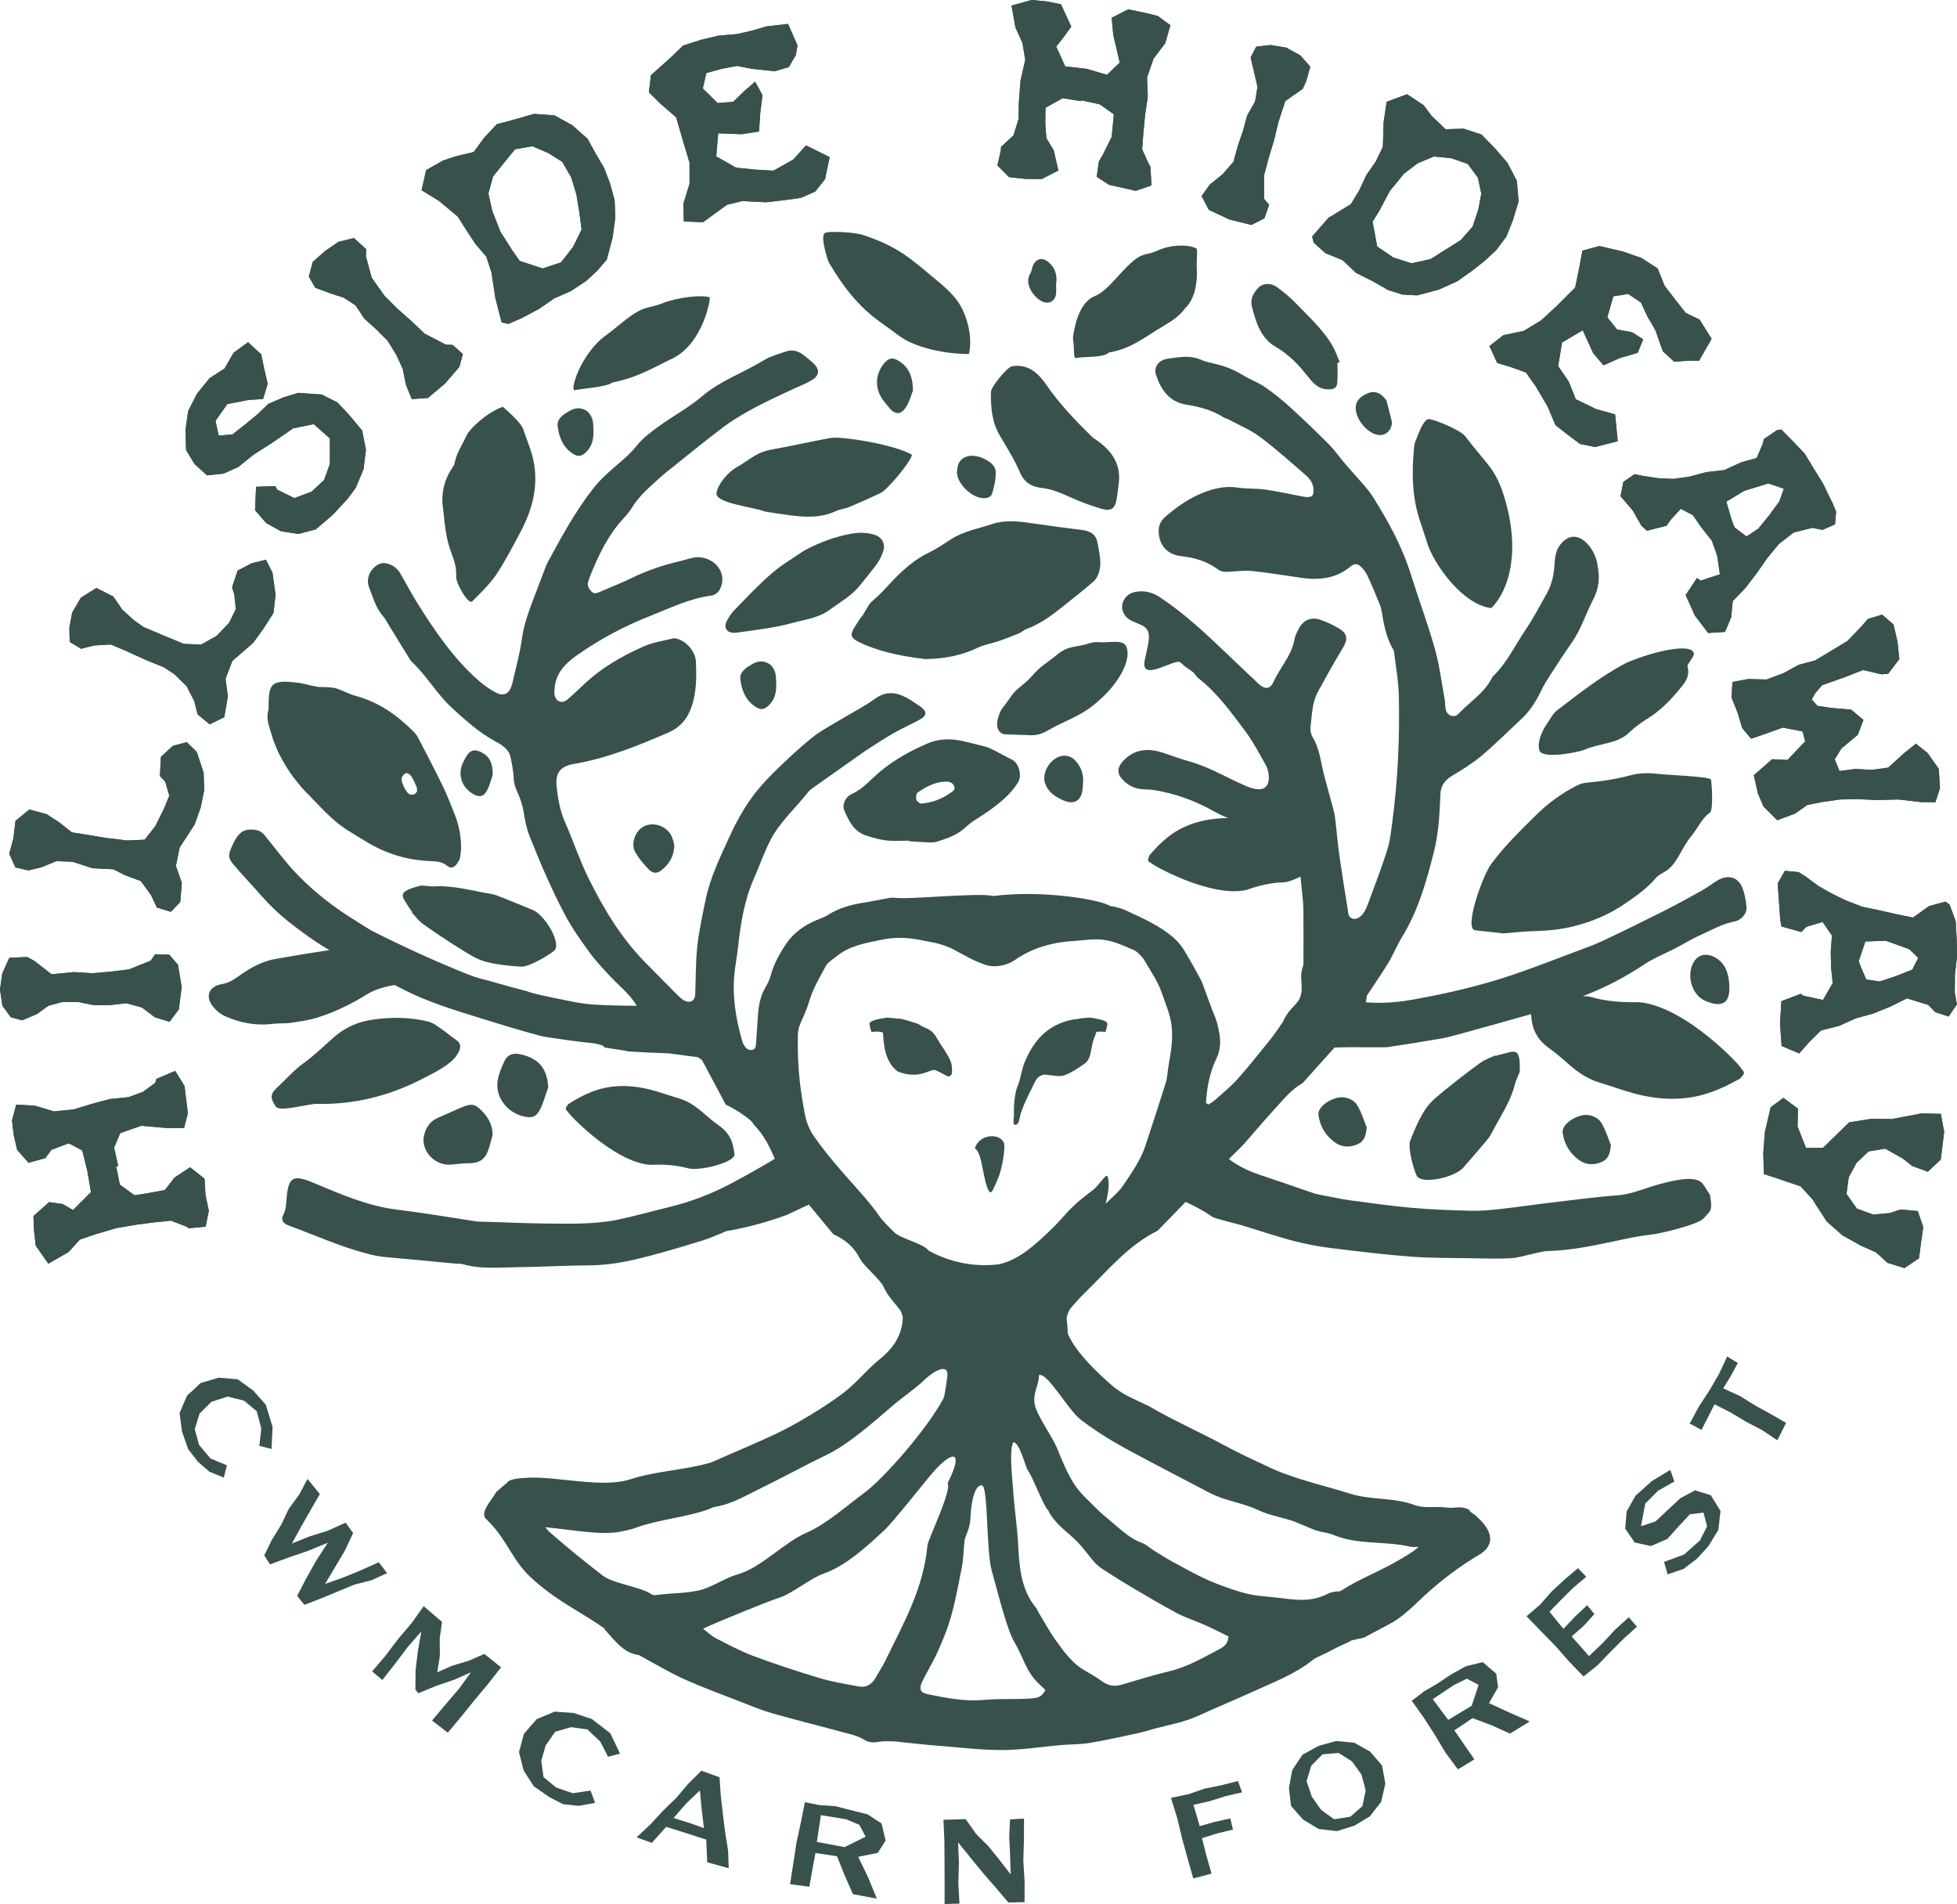 <?xml version="1.0" encoding="UTF-8"?><svg id="Layer_1" xmlns="http://www.w3.org/2000/svg" viewBox="0 0 432 420.26"><path d="M199.99,89.87c.83-1.29,1.21-2.85,1.54-3.67-.03-3.22-.99-5.26-3.23-6.6-1.3-.78-2.19-.55-3.14,.6-2.05,2.48-2.09,5.71-.11,8.27,.38,.49,.78,.97,1.17,1.46,1.3,1.63,2.64,1.71,3.77-.06" style="fill:#38514d;"/><path d="M183.13,58.2c2.88,4.86,6.24,9.34,10.96,12.73,1.43,1.02,2.85,2.06,4.26,3.11,3.84,2.86,10.63,4.12,15.53,4.09,.97-3.96-.61-9.27-2.79-12.06-1.19-1.52-2.68-2.85-4.19-4.1-5.47-4.53-8.49-7.52-16.17-10.02-1.69-.73-8.13-1.03-8.69-.49-.85,.91,.2,4.12,.66,5.8,.09,.33,.25,.64,.43,.94" style="fill:#38514d;"/><path d="M312.17,98.6c-.56,5.57-.51,11.09,1.32,16.49,.55,1.63,1.09,3.26,1.61,4.9,1.42,4.47,7.7,13.46,14.1,14.24,3.96-3.98,6.43-12.48,2.98-24.14-1.97-6.68-3.83-7.34-8.61-13.64-.94-1.53-7.46-4.08-8.25-3.95-1.23,.27-2.31,3.48-2.94,5.1-.12,.32-.18,.67-.21,1.01" style="fill:#38514d;"/><path d="M191.02,142.34c4.45,1.91,9.1,2.6,13.18,3.14,4.49-.08,8.13-.84,11.59-2.5,1.44-.69,3.09-.94,4.62-1.46,1.53-.52,3.04-1.11,4.54-1.73,.58-.24,1.04-.75,1.63-.96,3.21-1.14,5.8-3.18,8.38-5.23,2.19-1.74,4.38-3.47,6.49-5.3,.54-.46,.89-1.22,1.12-1.91,.7-2.11,.1-4.23-.24-6.31-.34-2.06-1.42-2.85-3.61-3.12-3.74-.46-7.47-.96-11.19-1.51-2.84-.42-5.76-.7-8.46,.2-3.14,1.05-6.49,1.61-9.32,3.49-1.57,1.05-3.18,2.08-4.88,2.92-3.84,1.9-6.69,4.84-9.48,7.89-.98,1.07-2.07,2.07-3.17,3.03-.52,.45-1.66,2.95-2.23,3.36-2.54,3.9-3.11,4.24,1.03,6.02" style="fill:#38514d;"/><path d="M202.57,174.93c1.84-1.27,3.81-2.36,6.18-2.41,.84-.01,1.58,.21,1.88,1.03,.33,.87-.44,1.18-1,1.57-1.82,1.26-3.82,2.05-6.4,2.26-.2-.17-.82-.43-.94-.84-.14-.5-.06-1.38,.28-1.62m-14.64,.4c-1.39,.61-2.06,2.38-1.58,3.49,1.01,2.35,2.09,4.73,4.89,5.63,1.47,.47,2.99,.9,4.52,1.07,1.61,.18,3.26,.04,4.9,.04,0,.04,0,.08,0,.12,1.35,.09,2.69,.2,4.04,.25,.7,.02,1.46,.06,2.11-.15,2.29-.72,4.53-1.46,6.35-3.19,1.45-1.37,3.33-2.32,4.99-3.51,2.51-1.8,4.93-3.71,6.57-6.36,.96-1.55,.18-4.32-1.34-5.05-1.38-.67-2.71-1.44-4.08-2.13-.62-.31-1.28-.6-1.96-.78-1.5-.41-3.03-.75-4.54-1.12-2.7-.65-5.48-.64-7.95,.42-3.83,1.64-7.48,3.65-10.68,6.34-2.02,1.7-3.68,3.78-6.24,4.9" style="fill:#38514d;"/><path d="M166.73,155.98c1.2,.8,1.99,.67,3.02-.33,1.36-1.34,1.66-2.98,1.6-4.76-.06-.82,0-1.68-.23-2.45-.21-.67-.63-1.42-1.21-1.83-1.19-.84-2.59-.78-3.83-.05-1.34,.79-2.87,1.68-2.65,3.43,.3,2.34,1.13,4.55,3.29,5.98" style="fill:#38514d;"/><path d="M126.38,100.1c1.2,.8,1.99,.67,3.02-.33,1.36-1.34,1.66-2.98,1.6-4.76-.06-.82,.01-1.68-.23-2.45-.21-.67-.64-1.42-1.2-1.83-1.19-.84-2.59-.78-3.83-.05-1.34,.79-2.87,1.68-2.64,3.43,.3,2.34,1.13,4.55,3.29,5.98" style="fill:#38514d;"/><path d="M211.24,104.11c-.05,2.35,2.62,5.14,5.06,5.74,1.24,.31,2.41,.04,2.72-.96,.49-1.58,.84-3.22,.77-4.82-.06-1.34-1.4-2.37-3.1-3.05-2.33-.93-4.52-.3-5.16,1.52-.23,.65-.25,1.35-.29,1.58" style="fill:#38514d;"/><path d="M303.99,95.96c1.69,.35,3.14-.7,3.29-2.74-.33-1.31-.72-2.97-1.16-4.62-.08-.31-.37-.58-.59-.85-.91-1.07-2.13-1.51-3.41-1.02-1.34,.52-2.58,1.3-2.82,2.82-.38,2.45,2.2,5.89,4.69,6.4" style="fill:#38514d;"/><path d="M277.84,72.22c.81,1.75,1.93,3.29,3.75,4.33,1.45,.83,2.81,1.88,4,3.03,1.35,1.29,2.5,2.78,3.69,4.22,1.02,1.23,2.19,2.15,3.92,2.14,1.46,0,1.96-.4,2.03-1.78,.07-1.36,.01-2.73,.01-4.09,.17-.03,.33-.06,.5-.1-.47-1.12-.85-2.3-1.44-3.36-2.08-3.73-5.28-6.59-8.22-9.64-1.29-1.34-2.75-2.57-4.28-3.66-1.28-.91-3.02-.8-3.94,.12-1.17,1.18-1.95,2.58-1.5,4.28,.4,1.52,.82,3.06,1.47,4.49" style="fill:#38514d;"/><path d="M162.2,134.57c-.7,.72-1.29,1.58-1.73,2.43-.89,1.74,.13,2.91,2.15,2.63,4.16-.57,8.32-1.03,12.43-2.16,2.72-.75,5.63-1.08,7.96-2.79,2.35-1.72,5-3.18,6.81-5.47,1.25-1.58,2.58-3.12,3.75-4.74,.61-.84,1.05-1.8,1.38-2.74,.6-1.71-.26-3.24-2.05-3.74-1.51-.42-3.08-.52-4.76-.23-3.74,.65-7.23,1.95-10.62,3.76-2.42,1.67-5.02,3.17-7.2,5.06-2.88,2.5-5.47,5.28-8.12,7.99" style="fill:#38514d;"/><path d="M237.85,78.97c1.41-.25,6-.02,6.93-1.17,4.74-.77,7.57-3.16,11.64-5.6,1.94-1.17,3.88-2.28,5.19-4.17,2.59-2.35,2.73-7.13,2.57-8.79-.06-.95,.14-3.64,.03-4.31-1.38-.97-5.57-1.07-8.66,.36-2.47,1.15-3.07,.42-5.17,2.12-2.1,1.71-3.77,3.92-5.72,5.81-.88,.85-1.9,1.7-3.04,2.16-3.8,1.52-4.64,8.03-4.77,9.24,.45,3.01-.12,4.83,1,4.35" style="fill:#38514d;"/><path d="M183.29,96.67c-5.1,.94-7.69,1.61-12.79,2.52-3.72,.67-4.7,2.14-7.9,3.95-1.9,1.07-4.13,3.69-4.43,5.69-.34,2.27,8.2,3.07,10.66,4.07,1.6,.24,3.49,.57,5.38,.81,3.48,.45,6.93,.67,10.25-.88,.95-.44,2.07-.53,3.04-.93,2.34-.98,4.65-2.02,6.94-3.11,1.45-.69,6.64-6.89,6.88-8.4-3.55-2.21-15.54-4.18-18.04-3.72" style="fill:#38514d;"/><path d="M341.53,159.7c-1.51,2.15-2.35,4.84-1.56,6.24,1.54,1.6,8.95-.08,9.72-.43,3.18-1.46,7.32-1.26,9.93-3.81,1.19-1.16,2.58-2.16,4.01-3.05,3.11-1.92,5.52-4.52,7.74-7.29,.98-1.21,1.66-2.58,1.12-4.37,0-.38,1.48-2.12,1.43-2.66-.24-2.56-8.71-.65-14.77,1.91-5.57,2.85-10.39,6.71-15.3,10.44-1.15,.87-1.5,1.85-2.33,3.03" style="fill:#38514d;"/><path d="M248.7,142.88c-.59-1.88-3.68-.99-5.71-1.12-.77-.05-1.62-.07-2.33,.17-3.36,1.13-4.75,.38-7.5,2.72-.8,.68-1.68,1.27-2.52,1.91-2.69,2.03-2.52,2.72-5.16,4.81-2.47,1.96-2.07,2.36-4.33,5.07-.75,1.27-2.07,4.71,.38,5.62,.64,.04,4.61,.18,5.27,.18,2.2,.21,3.31-.31,5.2-1.4,.55-.32,1.12-.6,1.7-.88,4.54-2.2,6.21-2.78,9.86-6.24,2.63-2.5,6.23-7.37,5.15-10.84" style="fill:#38514d;"/><path d="M233.64,167.07c-2.13,.89-3.65,3.7-2.95,5.82,.59,1.79,2.12,2.89,3.81,3.67,2.56,1.18,4.15,.31,4.48-2.38,.06-.48,.07-.96,.1-1.43,.16-1.81-.41-3.39-1.6-4.76-1.02-1.17-2.47-1.49-3.84-.92" style="fill:#38514d;"/><path d="M225.11,104.19c.95,2.25,2.57,3.26,4.78,3.5,2.26,.24,4.21,1.08,6.22,1.99,2.24,1.02,4.58,1.9,6.95,2.59,2.21,.65,3.05,.04,3.43-2.1,.25-1.41,.37-2.85,.55-4.27,.17-3.85-1.83-6.52-4.86-8.67-.4-.28-.84-.53-1.18-.87-3.62-3.57-7.15-7.23-10.02-11.41-1.2-1.74-2.59-3.32-4.72-3.98-.89-.27-1.96-.29-2.89-.11-1.07,.2-4.4,4.35-4.58,5.4-.02,.13-.04,.27-.04,.41-.07,3.32,.23,6.55,1.99,9.54,1.55,2.61,3.2,5.21,4.37,7.98" style="fill:#38514d;"/><path d="M229.95,66.49c1.47,.76,2.92,.06,3.15-1.53,.1-.67,.02-1.36,.02-2.27,.29-1.7-.05-3.43-1.63-4.81-1.2-1.06-2.56-.93-3.33,.46-.36,.65-.39,1.48-.77,2.11-1.31,2.16,.69,5.07,2.56,6.04" style="fill:#38514d;"/><path d="M359.97,171.11c-3.23,.86-6.52,1.36-9.85,1.66-.68,.06-1.39,.3-2.01,.61-3.46,1.74-6.5,4-9.23,6.71-3.41,3.38-6.85,6.74-9.69,10.59-1.9,2.57-6,14.04-3.64,14.64,.06,.01,.12,.01,.18,.02,2.19,.24,4.38,.48,6.15,.68,2.4-.19,4.36-.43,6.32-.48,3.05-.09,6.06-.31,9.03-1.05,4.09-1.01,7.94-2.62,11.35-4.95,2.45-1.67,4.95-3.4,6.9-5.7,.44-.52,1.07-.93,1.69-1.25,1.55-.8,2.49-2.08,3.32-3.51,.92-1.59,1.79-3.25,2.96-4.67,1.36-1.65,2.15-3.71,3.99-5.03,.82-.59,.44-6.33,.26-7.28-.15-.73-9.35-1.01-11.89-1.3-1.99-.23-3.91-.21-5.84,.31" style="fill:#38514d;"/><path d="M349.17,246.19c-2.38,.57-4.41,2.3-4.22,3.79,.3,2.31,1.37,4.4,3.58,6.04,1.35,1,2.93,1.21,4.66,.6,1.92-.68,2.21-2.02,2.41-3.86-.56-1.37-1.08-3.19-2.06-4.85-.88-1.49-2.87-2.09-4.38-1.72" style="fill:#38514d;"/><path d="M240.65,224.61c-.48,.04-1.45,.05-2.39,.22-.12,.02-.24,.06-.36,.08-1.17,.07-2.31,.37-3.43,.78-.1,.04-.18,.09-.28,.12-.34,.11-.66,.24-.96,.42-3.46,1.7-5.55,4.67-7.02,8.15-.68,1.6-.89,3.73-1.58,5.33-.63,1.46-.85,4.24-.82,5.85,.12,.79-.21,1.81-.03,2.59,1.09,.58,1.29-1.33,1.33-1.51,.43-2.05,1.94-5.02,2.9-6.93,.6-1.19,.87-2.06,2.15-2.44,.59-.31,3.5,.57,4.71,.09,.35-.13,.69-.25,1.02-.41,1.23-.59,2.25-1.31,3.37-2.06,1.87-1.23,1.4-3.68,2.26-5.71,.21-.49,.37-.97,.49-1.41,.65-.12,1.28-.09,2,.01,.29-.89,.59-1.82,.33-2.1-.57-.63-2.27-.81-3.69-1.08" style="fill:#38514d;"/><path d="M295.27,242.29c-2.38,.57-4.41,2.3-4.22,3.79,.3,2.31,1.36,4.4,3.58,6.04,1.35,1,2.93,1.21,4.66,.6,1.92-.68,2.21-2.02,2.41-3.86-.56-1.37-1.08-3.19-2.06-4.85-.88-1.49-2.87-2.09-4.38-1.73" style="fill:#38514d;"/><path d="M258.69,229.84c-.22,3.21-.64,4.12-1,7.32-.07,.61-.17,1.23-.35,1.82-1.48,4.65-2.95,9.3-4.5,13.93-1.13,3.37-3.24,6.25-5.21,9.18-.38,.56-1.84,1.99-3.57,3.59,.64-2.46,.94-4.91,.4-6.08-.3-.65-1.98,2.16-3.13,3.01-5.81,4.3-5.94,5.55-9.44,8.91-3.69,3.54-7.3,6.75-11.58,7.56-4.67,.51-9.93-.11-15.28-3.02-1.16-1.61-6.22-2.64-7.64-4.08-1.12-1.14-2.34-2.25-3.25-3.54-2.52-3.59-5.61-6.73-8.46-10.05-2.08-2.43-4.14-4.9-5.95-7.51-.97-1.39-1.69-3.07-2.01-4.72-.97-5.05-1.7-10.15-1.6-16.76-.14-3.57,1.15-3.8,2.55-8.54,.79-2.67,2.31-5.15,3.63-7.65,.44-.82,1.54-1.46,2.29-2.07,2.92-2.4,6.25-2.94,10-3.72,2.96-.62,5.94-.51,8.9,.12,1.25,.27,2.53,.43,3.75,.78,1.14,.33,2.29,.73,3.33,1.28,2.8,1.49,3.93,2.29,6.97,3.36,1.93,.68,4.69,.18,6.39-1,3.99-2.77,8.35-4,13.36-4.29,2.12-.12,4.19-.53,6.36-.23,2.39,.33,4.48,1.34,6.61,2.24,.72,.3,1.96,1.57,2.35,2.26,1.57,2.76,2.85,4.36,3.89,7.31,1.45,4.13,2.49,6.16,2.19,10.6m-20.05,83.56c2.38,1.81,4.9,3.47,7.48,4.98,4.32,2.51,14.44,7.69,20.54,10.92,4.03,2.14,7.09,2.13,11.25,4.07,2.57,1.2,5.39,1.53,8.04,2.54,1.61,.61,3.79,1.73,5.47,2.12,.98,.23,2,.36,2.92,.74,5.35,2.25,11.28,1.3,16.88,2.58,.57,.13,1.26,.11,1.98,.04-1.4,1.27-3.38,2.34-5,3.29-3.18,1.86-8.65,4.11-11.74,6.15-.27,.17-.53,.31-.8,.42-.61-.06-1.36,.07-2.32,.39-4.23,2.29-7.85,1.33-12.62,.85-1.8-.18-3.62-.3-5.37-.72-2.05-.49-4.05-1.22-6.04-1.95-1.5-.55-2.98-1.19-4.42-1.91-2.17-1.08-4.3-2.24-6.42-3.42-1.29-.71-2.53-1.51-3.79-2.29-.88-.55-1.67-1.34-2.61-1.67-2.64-.92-4.6-2.91-6.72-4.66-1.15-.95-2.31-1.9-3.37-2.97-1.68-1.71-3.56-3.31-4.85-5.33-1.54-2.41-2.67-5.17-3.76-7.87-.98-2.42-3.77-6.3-4.68-8.76-1.15-3.11,.67-4.86,.66-7.45,1.96-.56,6.34,7.67,9.28,9.9m30.67,50.53c-3.64,1.91-7.19,4.02-11.22,4.96-3.53,.83-7.01,1.94-10.5,2.96-1.57,.46-2.96,.23-4.33-.77-1.19-.88-2.47-1.62-3.75-2.35-2.72-1.53-4.57-4.07-6.38-6.59-1.46-2.03-2.65-4.27-3.96-6.42-.16-.26-.25-.58-.44-.81-3.54-4.29-3.74-9.61-4.02-14.91-.14-2.57-.93-8.62-1.06-11.19-.11-2.16-.96-8.45,.04-10.49,1.45,.08,2.61,5.33,3.24,6.25,1.16,1.68,3.03,6.82,4.2,8.49,.09,.12,.22,.21,.29,.35,1.49,3.08,4.31,4.71,6.52,7.01,1.3,1.35,2.38,2.93,3.62,4.33,.57,.65,1.27,1.21,1.98,1.67,2.03,1.32,4.09,2.62,6.17,3.85,3.35,1.97,6.68,3.97,10.1,5.78,2.01,1.06,4.18,1.73,6.25,2.65,1.73,.77,3.41,1.65,5.13,2.49-.05,1.52-.95,2.25-1.9,2.74m-41.4,10.93c-4.26,.33-6.52-.03-10.78,.35-4.17,.36-8.24-.43-12.29-1.26-1.69-.34-2.01-1.18-1.19-2.87,.91-1.86,1.98-3.63,2.89-5.5,.77-1.58,1.46-3.22,2.11-4.86,1.86-4.7,2.68-9.71,3.68-14.66,.4-1.97,.41-4.03,.62-6.05,.1-.89,1.11-2.35,1.29-4.66,0-.49,.25-7.52,2.51-7.52,1.47,0,.91,14.21,2.21,18.88,1.62,5.82,3.38,13,4.98,15.7,1.93,3.26,2.58,6.47,5.21,9.03,.53,.51,1.06,1.01,1.64,1.56-.72,1.57-1.78,1.76-2.89,1.85m-32.17-8.79c-.74,1.5-1.64,2.9-2.47,4.35-.9,1.56-2.21,2.12-3.78,1.81-2.87-.55-5.77-1-8.58-1.85-4.92-1.48-9.82-3.09-14.66-4.9-2.82-1.05-5.53-2.53-8.25-3.91-.9-.46-1.66-1.23-2.77-2.07,2.68-1.3,14.73-6.2,16.92-6.88,2.73-.85,6.88-4.3,9.59-5.24,4.99-1.73,9.5-5.89,13.52-9.62,1.96-1.82,9.09-10.91,10.86-12.92,3.98-4.53,6.93-5.1,3.09,2.57,1.02,1.45-4.31,12.42-4.43,13.63-.87,9.4-5.05,16.85-9.07,25.03m-47.66-14.32c-.57,.03-1.98,.18-3.69,.37-.24-.09-.48-.21-.72-.36-2.52-1.58-8.21-2.18-10.58-4.01-4.1-3.16-8.13-6.44-12.04-9.87,.28,.24-.04-.1-.64-.78,5.49,.48,12.1,1.83,16.46,1.01,1.27-.24,2.55-.52,3.76-.96,4.88-1.78,10.96-2.24,15.8-3.99,.45-.16,.88-.45,1.35-.53,3.89-.61,7.21-2.67,10.65-4.34,4.81-2.35,9.48-4.94,14.27-7.24,4.71-2.27,10.34-7.28,14.25-10.63,2.38-2.04,4.35-3.3,6.62-5.31,2.96-2.93,5.79-4.06,5.65-1.55-.03,.47-.63,4.64-.85,5.05-3.63,6.84-13.26,17.81-17.67,21.03-3.91,2.85-8.19,6.77-12.61,8.68-4.99,2.16-10.04,7.76-15.24,9.21-2.87,.8-5.8,2.98-8.72,3.57-1.99,.4-4.03,.54-6.06,.65m236.5-115.69c.44-.11-12.25-13.93-22.66-14.84-3.57,.06-7.11-.14-10.58-1.13-.49-.14-1.12-.2-1.84-.22,4.77-1.79,9.26-4.15,13.51-6.97,1.97-1.31,4.08-2.19,6.17-3.21,2.09-1.02,4.06-2.3,6.18-3.25,2.49-1.12,4.87-2.52,7.65-3.05,1.47-.28,2.74-1.76,2.61-3.13-.14-1.49-.39-3.03-.96-4.4-.93-2.25-3.12-2.85-5.29-1.61-1.16,.66-2.2,1.52-3.36,2.18-2.76,1.55-5.54,3.09-8.37,4.52-4.54,2.29-9.1,4.53-13.7,6.7-2.04,.96-4.2,1.71-6.32,2.51-4.44,1.67-8.85,3.4-13.35,4.93-7.2,2.44-14.59,4.18-22.1,5.52-3.55,.64-7.03,.93-10.61,.62,.15-.66,.28-1.26,.2-1.37,.22-.34,.45-.68,.66-1.01,1.4-2.14,2.88-4.24,4.19-6.42,1.07-1.78,1.82-3.73,2.91-5.5,3.62-5.87,5.43-12.35,7.09-18.88,1.05-4.16,1.26-8.41,1.43-12.66,.08-2.05,1.04-3.24,2.77-4.26,2.23-1.33,4.46-2.73,6.43-4.39,2.99-2.53,5.76-5.32,8.63-7.98,1.93-1.79,3.29-3.94,4.4-6.27,.56-1.18,1.25-2.3,1.97-3.41,1.58-2.44,3.16-4.89,4.83-7.27,2.05-2.94,3.07-6.33,4.68-9.44,1.3-2.51,1.53-4.88,.99-7.48-.03-.13-.01-.28-.04-.41-.36-1.72-1.08-3.28-2.33-4.56-2.05-2.1-4.32-1.86-5.99,.48-.91,1.27-1.05,2.69-1.14,4.12-.14,2.22-.55,4.37-1.64,6.34-1.51,2.72-2.96,5.48-4.7,8.06-2.36,3.5-4.15,7.37-7.26,10.38-.15,.14-.24,.34-.33,.53-1.68,3.23-4.86,5.16-7.29,7.74-.98,1.04-2.57,.36-2.83-1.09-.13-.74-.08-1.51-.22-2.25-.68-3.71-1.15-7.48-2.17-11.1-1.55-5.47-3.56-10.82-5.25-16.26-1.94-6.22-5.05-11.9-8.54-17.4-.95-1.5-2.26-2.8-3.43-4.17-.86-1.01-1.77-1.97-2.62-2.98-1.21-1.43-2.29-2.98-3.61-4.31-2.76-2.77-5.58-5.48-8.48-8.12-1.76-1.6-3.62-3.11-5.58-4.46-1.49-1.03-3.28-1.65-4.83-2.61-1.89-1.16-3.89-1.98-6.07-2.48-1.11-.25-2.24-.5-3.27-.95-2.44-1.06-4.91-.52-7.34-.19-1.93,.26-3.04,1.86-2.55,3.41,1.05,3.31,2.88,6.1,6.74,6.72,2.93,.47,5.69,1.2,8.18,2.78,.29,.19,.67,.25,.97,.41,2.36,1.27,4.9,2.3,7.02,3.87,3.54,2.64,6.82,5.6,10.16,8.48,.96,.83,1.68,1.88,1.74,3.21,.07,1.33-.37,1.75-1.74,1.62-.35-.03-.7-.12-1.05-.18-2.65-.49-5.29-1.08-7.95-1.46-1.96-.27-3.99-.13-5.95-.42-3.27-.5-6.24,.4-9.06,1.72-2.49,1.17-4.71,2.79-6.82,4.57-1.28,1.09-1.73,2.25-1.6,3.78,.24,2.81,1.95,4.71,4.96,5.05,2.98,.34,5.71,1.15,8.09,2.93,.88,.66,1.85,.55,2.86,.49,1.63-.1,3.29-.3,4.9-.12,3.68,.4,7.33,1.03,10.99,1.53,3.87,.52,7.51,.01,10.57-2.56,.74-.63,1.45-.65,2.09-.09,.61,.54,1.15,1.21,1.5,1.92,.82,1.67,1.52,3.4,2.23,5.12,.37,.89,.8,1.79,.97,2.72,.53,2.98,.97,5.97,2.59,8.64,.14,.23,.2,.52,.23,.79,.36,3.13,.95,6.26,1.02,9.41,.2,9.26-.2,18.51-1.42,27.71-.29,2.17-.51,4.4-1.17,6.47-1.29,4.06-2.85,8.04-4.32,12.05-.19,.51-.43,1.02-.71,1.49-.65,1.1-1.72,1.76-2.53,1.53-1.16-.34-1-1.37-1.15-2.21-.3-1.75-.58-3.5-.85-5.25-.19-1.22-.37-2.44-.55-3.66-.23-1.56-.47-3.11-.66-4.67-.22-1.83-.38-3.68-.6-5.51-.1-.88-.2-1.77-.43-2.62-.71-2.72-1.52-5.42-2.2-8.15-.68-2.72-.93-5.55-2.46-8.05-.37-.61-.54-1.48-.45-2.18,.33-2.64,.32-5.38,1.65-7.82,1.75-3.21,3.52-6.41,5.43-9.53,1.24-2.01,1.17-3.26-.89-4.47-1.27-.75-2.63-1.39-4.04-1.87-2-.67-3.69,.05-4.67,1.86-.42,.79-.87,1.62-1.02,2.48-.63,3.58-3.21,6.24-4.66,9.44-.71,1.58-1.89,1.62-3.22,.39-2.25-2.1-4.48-4.23-6.7-6.35-4.76-4.54-9.51-9.06-15.06-12.75-1.73-1.15-3.44-1.56-5.42-1.23-1.57,.26-2.71,1.4-2.96,2.87-.23,1.36,.62,2.84,2.05,3.52,.77,.36,1.58,.64,2.34,1.02,2.32,1.18,1.48,3.42,.59,7.63-1.11,5.26,6.74-.55,7.89,.55,1.04,1,1.25,1.06,2.45,1.91,.91,.65,.75,.98,1.62,1.67,4.17,3.3,7.2,7.55,10.3,11.7,1.74,2.33,3.07,4.94,4.5,7.46,.83,1.47,1.98,7.61-4.98,4.27-.48-.21-.99-.43-1.5-.67-3.38-1.61-6.66-3.44-10.32-4.46-1.91-.54-3.77-1.22-5.65-1.86-3.43-1.16-6.55-1.07-9.16,1.8-1.15,1.26-1.35,2.55-.22,3.84,1.19,1.36,2.71,2.2,4.6,2.33,.78,.05,1.57,.03,2.34,.15,4.84,.74,9.34,2.42,13.55,4.8,1.04,.59,2.02,1.03,2.96,1.41-.36,0-.71,0-1.07,.02-4.69,.22-9.02,1.48-12.58,4.47-1.28,1.08-2.07,1.85-3.75,3.77,.04,.33-.77,1.25,.36,1.59-.29,.19,13.1,7.82,21.07,6.01,2.63-.91,5.3-1.61,8.16-1.68,.95-.02,2.36-.54,3.79-1.26,.22,2.29,.63,5.41,.65,6.99,.04,4.03,.02,8.07,.01,12.1,0,.34-.09,.68-.2,1.01-.8,2.41,.36,4.24-.56,6.61-.64,1.66-2.44,2.31-3.75,5.3-1.13,1.72-2.15,3.14-3.04,4.24-2.27,2.8-4.51,5.64-6.92,8.34-1.43,1.61-3.13,3-4.74,4.45-.53,.48-1.17,.85-1.76,1.27-.18-.13-.36-.26-.55-.38,.21-3.34,.81-6.64,2.27-9.7,.86-1.79,1.02-3.48,.73-5.37-.29-1.88-.7-3.26-1.14-4.28-.71-1.63-1.26-3.33-1.89-5-.36-.96-.65-1.95-1.12-2.85-1.17-2.19-2.37-4.36-3.67-6.48-.61-.99-1.37-1.93-2.25-2.7-3.02-2.69-6.76-4.29-10.41-6.01-1.14-.53-2.42-.91-3.67-1.06-2.1-1.4-14.91-3.6-25.82-2.2-3.14-.83-18.53,.85-21.76,.38-.68-.1-1.42,.1-2.12,.22-1.54,.27-3.07,.61-4.62,.85-2.84,.44-5.56,1.17-7.99,2.74-.76,.49-1.67,.77-2.51,1.13-2.73,1.16-5.06,2.78-6.7,5.23-1.44,2.14-2.67,4.36-3.37,6.85-.72,2.58-1.61,2.84-2.31,5.42-.32,1.17-.47,2.41-.55,3.62-.18,2.74-.23,3.19-.41,5.93-.04,.63,0,1.5-.97,1.61-.92,.1-1.4-.55-1.79-1.23-.17-.3-.27-.64-.36-.97-1.39-4.87-2.17-9.8-1.63-14.86,.19-1.77,.54-3.53,.73-5.3,.58-5.27,1.35-10.48,3.52-15.42,1.25-2.84,2.26-5.79,3.68-8.55,2.08-4.03,5.58-7.09,8.36-10.64,.21-.27,.48-.51,.77-.71,3.32-2.36,6.65-4.71,9.99-7.06,.86-.61,1.71-1.23,2.6-1.79,1.84-1.17,3.65-2.37,5.55-3.45,1.84-1.04,3.79-1.9,5.65-2.92,1.68-.92,1.7-1.83,.11-2.95-.98-.69-1.98-1.36-3.03-1.92-2.35-1.25-4.56-1.47-6.95,.26-2.44,1.77-5.18,3.13-7.77,4.7-2.11,1.28-4.34,2.43-6.22,3.97-2.97,2.43-5.78,5.06-8.5,7.75-1.83,1.81-3.56,3.76-5.02,5.85-1.74,2.49-3.21,5.14-4.48,7.93-2.11,4.66-4.39,9.23-5.4,14.26-.68,3.36-1.44,6.72-1.81,10.11-.38,3.53-.32,7.11-.46,10.66-.06,1.45-1.12,2.05-2.46,1.35-.49-.26-.91-.66-1.31-1.05-2.42-2.42-4.82-4.86-7.22-7.3-5.42-5.49-9.28-11.98-12.62-18.74-1.95-3.96-3.33-8.17-5.11-12.21-1.13-2.58-1.6-5.26-1.88-7.99-.3-2.94,.8-4.41,3.86-4.92,7.3-1.24,14.04-4,20.74-6.89,2.69-1.16,4.33-3.1,5.24-5.87,1.07-3.23,1.05-6.48,.91-9.78-.09-2.16-1.92-4.41-4.06-5.06-.33-.1-.72-.17-1.04-.09-2.13,.53-4.38,.85-6.35,1.72-4.93,2.17-9.57,4.85-13.45,8.59-1.11,1.07-2.24,2.11-3.41,3.12-1.16,1-2.46,.64-2.86-.83-.14-.51-.06-1.09-.02-1.63,.26-3.23,2.27-5.38,4.82-7.18,5.07-3.59,10.52-6.5,16.37-8.8,4.41-1.74,8.66-3.85,13.48-4.46,.65-.08,1.46-.71,1.77-1.29,1.59-2.94-.17-6.2-3.5-7.02-1.9-.47-3.49,.3-5.19,.7-3.68,.86-7.24,2.03-10.63,3.69-2.29,1.11-4.66,2.05-7.01,3.05-.64,.27-1.34,.65-1.96,0-.59-.62-1.04-1.32-.72-2.24,.14-.39,.25-.79,.4-1.17,1.84-4.63,3.99-9.09,7.46-12.85,.66-.72,1.29-1.48,1.8-2.3,1.62-2.65,4-4.63,6.28-6.7,.88-.8,1.83-1.53,2.76-2.27,3.79-3.01,7.51-6.1,11.4-8.99,2.14-1.58,4.49-2.92,6.85-4.19,2.66-1.43,5.44-2.65,8.18-3.96,1.4-.67,2.89-1.21,4.21-2,1.73-1.04,1.81-2.36,.36-3.73-.66-.62-1.39-1.17-2.1-1.75-1.17-.96-2.51-1.35-3.98-.85-1.67,.58-3.44,1.06-4.91,1.96-4.49,2.75-9.58,4.48-13.66,7.98-2.85,2.45-6.29,4.25-9.35,6.48-1.81,1.32-3.69,2.69-5.04,4.41-1.68,2.12-3.78,3.69-5.76,5.46-1.35,1.2-2.67,2.48-3.77,3.89-3.96,5.05-6.99,10.65-10.03,16.24-.36,.66-.6,1.39-.88,2.09-.47,1.22-.93,2.44-1.39,3.67-1.4,3.73-2.98,7.39-3.51,11.4-.43,3.18-1.33,6.29-2.03,9.44-.07,.33-.18,.67-.3,.99-.58,1.6-1.77,2.12-3.34,1.29-1.18-.62-2.32-1.36-3.33-2.21-5.85-4.96-10.04-11.18-14.03-17.52-1.36-2.17-2.54-4.45-3.83-6.66-1.01-1.72-3.27-2.66-4.66-1.98-1.89,.92-2.95,3.13-2.2,5.07,.86,2.23,1.47,4.59,3.14,6.48,.5,.57,.83,1.28,1.23,1.92,1.51,2.46,3.02,4.92,4.54,7.38,.18,.29,.38,.59,.63,.82,3.27,3.08,5.44,7.01,8.77,10.07,3,2.75,5.97,5.45,9.6,7.4,1.51,.81,2.98,1.75,3.35,3.53,.32,1.54,.62,3.11,.68,4.67,.04,1.07,.35,1.95,.78,2.92,.65,1.42,1.18,2.95,1.42,4.48,.28,1.76,.58,3.46,1.25,5.16,2.35,5.97,4.88,11.86,7.88,17.54,1.54,2.92,3.5,5.65,5.46,8.34,1.34,1.85,2.95,3.52,4.51,5.21,1.37,1.47,2.92,2.8,4.26,4.3,.6,.68,1.12,1.43,1.61,2.19-3.12,0-6.24-.07-9.33-.25-3.15-.18-6.21-.95-9.27-1.55-1.71-.34-3.41-.7-5.05-1.19-.2-.06-.36-.12-.52-.2-3.4-.88-5.09-1.35-8.44-2.32-1.52-.35-3.02-.77-4.43-1.33-7.12-2.82-13.98-5.97-20.64-9.3-.49-.25-.98-.49-1.44-.78-2.75-1.72-5.52-3.4-8.08-5.3-4.01-2.98-7.65-6.31-10.7-10.1-1.46-1.81-2.9-3.61-4.34-5.41-.92-1.14-2.35-1.24-3.57-1.12-1.69,.17-2.63,1.64-3.4,3.32-.8,1.72-1.23,2.67,0,4.14,2.08,2.49,4.36,4.84,6.52,7.31,3.3,3.79,7.4,6.89,11.66,9.82,1.03,.71,2.11,1.36,3.2,1.99-4.01,.56-8,1.25-11.98,1.95-3.15,.55-5.83,2.16-8.36,3.98-1.05,.76-2.1,1.33-3.42,1.56-2.81,.48-3.74,2.6-2.06,4.83,.68,.9,1.66,1.75,2.7,2.22,3.34,1.5,6.87,2.2,10.6,1.72,1.34-.17,2.71-.03,4.04-.23,1.96-.29,3.95-.57,5.83-1.16,3.94-1.23,7.6-3.06,11.1-5.22,1.34-.83,2.96-1.33,4.53-1.69,.33-.07,.82-.18,1.39-.28,.72,.37,1.43,.75,2.15,1.11,5.16,2.63,10.83,4.37,16.52,6.13,4.37,1.36,8.75,2.72,13.23,3.92,.99,.26,2.03,.4,3.06,.56,2.14,.33,4.29,.6,6.45,.88,.87,.11,4.71,.35,4.84,1.15,.02,.14,5.28,.75,5.25,.92,3.63,.22,5.46,.3,9.12,.43,2.52,.36,4.41,.61,6.32,.84l.91,.63,5.24,9.83c2.27,1.1,5.73,3.29,6.16,4.38,2.54,2.64,3.56,5.1,4.68,7.58-.16,.09-.31,.2-.46,.29-2.96,1.76-5.97,3.45-9,5.07-4.39,2.35-9.01,4.12-13.89,5.31-3.82,.93-7.61,2.01-11.47,2.8-5.01,1.02-10.19,.87-15.34,.83-4.99-.04-10.02-.3-15.05-.43-.25,0-.5,0-.74-.05-5.81-.9-11.66-1.88-17.56-2.61-6.53-.81-12.45-3.45-18.46-5.95-4.17-1.73-5.3-1.29-5.75,2.82-.16,1.49-.07,2.99-.83,4.4-.53,1,.05,1.82,1.22,2.25,5.73,2.1,11.28,4.62,17.15,6.17,1.29,.34,2.62,.64,3.94,.77,5.31,.51,10.6,.96,15.86,1.48,.49,.05,1.01-.03,1.48,.11,3.92,1.15,7.86,.71,11.76,.68,5.46-.05,10.89-.39,16.31-.42,5.34-.02,10.36-1.29,15.36-2.67,3.23-.89,6.44-1.86,9.64-2.85,1.29-.4,2.52-.95,3.78-1.44,.52-.2,1.01-.52,1.54-.62,1.71-.3,6.72-1.19,13.05-3.5,1.9-.89,3.48-1.63,4.96-2.32l5.39,6.51v.02s.01,0,.02,0h0c2.51,1.13,4.55,2.81,5.8,5.25,1.01,1.97,4.44,4.5,5.37,6.5,1.07,2.31,2.49,3.43,3.78,5.31,.16,.46,.29,.91,.39,1.34-.14,4.28-2.52,7.11-5.07,9.17-3.03,2.45-5.16,5.32-8.29,7.65-4.06,3.04-10.34,6.83-14.91,8.97-4.43,2.07-8.96,3.94-13.47,5.95-.22,.1-.44,.2-.67,.27-5.47,1.63-12.23,1.86-17.72,3.68-6.07,2.01-16.12-.62-22.35-.35-2.62,.11-4.37,.4-4.68,.94l-2.56,2.18c-.95,1.74-3.68,4.51-2.34,5.92,.24,.25,.47,.49,.71,.73,3.98,3.97,5.16,8.47,9.27,12.28,1.21,1.12,2.48,2.15,3.78,3.14,4.08,3.07,8.26,5.14,12.42,8.08,.03,.08,.06,.15,.09,.24,.02,.07,.1,.11,.15,.17,2.11,2.32,3.98,4.99,7.29,5.46,.14,.02,.27,.12,.4,.19,3.18,1.71,6.28,3.6,9.54,5.07,4.13,1.87,8.39,3.42,12.6,5.06,2.31,.9,4.6,1.87,6.96,2.54,5.74,1.62,11.52,3.06,17.27,4.62,1.05,.28,2.12,.63,3.04,1.21,1.11,.7,2.14,.66,3.33,.46,1.11-.19,2.27-.1,3.41-.07,.72,.02,1.44,.16,2.16,.23,2.59,.26,5.18,.55,7.78,.75,4.62,.36,9.24,.94,13.85,.92,4.32-.02,8.64-.73,12.97-1.1,2.09-.18,4.21-.13,6.28-.47,3.57-.59,7.12-1.39,10.66-2.15,1.27-.27,2.52-.7,3.78-1.03,3.23-.85,6.53-1.42,9.62-2.85,3.92-1.81,7.93-3.43,11.85-5.23,4.59-2.1,9.34-3.85,13.4-7.1,.4-.32,.88-.54,1.35-.74,2.34-1.05,3.28-1.74,5.63-2.76,.56-.24,1.07-.49,1.51-.77,1.52-.32,2.69-.58,2.82-.65,1.15-.64,5.4-2.82,6.53-3.51,2.89-1.78,5.12-4.29,7.73-6.6,3.3-2.92,7.26-5.9,11.01-8.08,2.92-1.7,3.93-4.55-.35-8.4-.23-.43-1.67-1.06-1.8-1.64-2.16-.95-2.72-.17-5.1-.47-2.46-.31-4.66,.3-6.98-.56-4.64-1.7-9.66-1.03-14.3-2.52-3.44-1.11-7.57-2.11-10.99-3.23-2.18-.71-4.37-1.44-6.44-2.42-4-1.89-6.83-3.15-10.7-5.25-4.04-2.19-11.4-5.59-15.35-7.93-1.74-1.03-5.03-2.28-6.72-3.4-.69-.46-1.4-.9-2.02-1.44-2.56-2.21-8.01-7.09-9.93-11.54-.03-.24-.06-.47-.06-.7,0-2.59-.76-2.41,.54-4.85,1.1-1.27,2.2-2.53,3.41-3.69,5-4.85,9.41-10.34,15.92-13.55l6.17-6.35c1.57,.68,3.89,1.87,5.87,3.28,.49,.35,5.68,1.63,6.28,1.8,3.83,1.14,7.61,2.44,11.47,3.47,2.82,.75,5.73,1.29,8.65,1.65,5.77,.71,11.57,1.42,17.41,1.87,4.49,.35,9.06,.27,13.62,.36,2.82,.06,5.65,.15,8.49-.01,1.72-.1,3.44-.68,5.17-1.04,1-.2,2.01-.53,3.01-.55,5.79-.12,11.46-1.5,17.19-2.69,1.94-.4,3.9-.76,5.86-.97,1.88-.2,10.12-2.17,11.34-3.55,1.65-1.85,1.98-1.61,1.39-5.21-1.59-2.28-1.48-3.02-3.54-3.41-2.31-.43-7.05,.87-9.41,1.62-2.44,.78-4.94,1.74-7.42,1.92-4.94,.35-9.84,1.05-14.72,1.61-3.62,.42-7.22,.97-10.82,1.37-2.29,.26-4.61,.49-6.88,.43-4.39-.11-8.77-.28-13.11-.66-4.53-.4-9.01-1.05-13.48-1.64-1.97-.26-3.91-.7-5.86-1.07-.79-.15-1.61-.28-2.36-.54-3.98-1.36-7.94-2.76-11.93-4.08-2.42-.81-4.66-1.89-6.67-3.44,1.61-1.56,3.02-2.95,3.29-3.26,2.58-3.01,5.2-6.01,7.88-8.94,.95-1.03,2.86-3.34,5.11-4.55l7.04-7.85c3.76-.16,11.04,.01,11.66-.08,3.94-.58,7.87-1.21,11.79-1.89,1.47-.25,2.91-.66,4.35-1.05,5.13-1.42,10.26-2.84,15.38-4.3,.06-.02,.12-.04,.19-.06,.04,.51,.11,1.01,.17,1.52,.39,2.51,1.65,4.47,3.79,5.98,1.49,1.04,2.86,2.25,4.22,3.45,2.07,1.82,4.28,3.38,7.01,4.19,2.58,.76,5.09,1.72,7.69,2.41,5.74,1.51,11.53,1.68,17.15-.42,2.03-.76,3.32-1.35,6.21-2.93,.1-.39,1.49-1.15,.28-1.96" style="fill:#38514d;"/><path d="M331.58,232.66c-.48,.11-.95,.27-1.43,.41-.02-.04-.04-.08-.07-.12-1.07,.51-2.26,.88-3.2,1.56-2.67,1.93-5.28,3.94-7.82,6.02-1.56,1.28-3.25,2.57-4.33,4.19-1.44,2.17-2.5,4.62-3.43,7.05-.57,1.49,.65,6.03,1.4,7.69,.94,2.08,8.39,.48,10.32-1.74,1.55-1.79,3.11-3.57,4.63-5.37,.58-.69,1.18-1.39,1.58-2.17,1.86-3.6,4.23-6.98,5.21-10.97,.23-.92,.76-1.77,1.03-2.69,.22-5.57-1.11-4.49-3.89-3.86" style="fill:#38514d;"/><path d="M141.79,182.6c-1.66,1.09-2.55,3.71-1.57,5.48,.79,1.42,1.91,2.69,3.05,3.88,.82,.86,1.8,.86,2.68,.17,1.7-1.35,2.85-3.03,2.9-5.62-.13-.44-.26-1.27-.61-1.99-1.16-2.38-4.36-3.3-6.45-1.92" style="fill:#38514d;"/><path d="M126.92,86.11c1.68-.35,7.2-.73,8.23-1.67,5.62-1.12,8.83-3.18,13.53-5.43,6.55-3.45,8.18-12.92,7.99-13.4-1.73-.53-6.77-.1-10.36,1.3-2.88,1.12-3.65,.67-6.04,2.15-2.39,1.48-4.21,3.28-6.41,4.88-5.74,4.07-8.25,12.66-6.94,12.18" style="fill:#38514d;"/><path d="M119.19,244.93c.79-1.55,1.23-3.28,1.83-4.92-.24-4.71-2.68-6.57-6.24-7.33-1.42-.3-2.72,.07-3.36,1.39-.66,1.37-1.26,2.82-1.54,4.3-.65,3.57,1.88,7.08,5.57,8.01,1.88,.47,2.88,.22,3.73-1.45" style="fill:#38514d;"/><path d="M143.53,257.1c2.79-.11,5.56,0,8.31,.75,2.64,.73,10.39-1.31,10.29-3.04-.03-.51-.14-1.01-.22-1.51-.4-2.06-1.44-3.64-3.18-4.85-1.2-.83-2.31-1.8-3.42-2.76-1.68-1.46-3.46-2.71-5.62-3.32-2.04-.58-4.04-1.33-6.09-1.85-4.54-1.15-9.07-1.19-13.39,.64-1.56,.66-2.55,1.17-4.75,2.52-.06,.33-1.12,.97-.15,1.61-.34,.1,10.07,11.24,18.23,11.82" style="fill:#38514d;"/><path d="M378.4,211.22c-1.82-.92-3.57-.53-4.55,1.19-1.62,2.83-.45,7.23,2.64,8.53,3.48,1.46,5.3,.61,5.26-2.86,0-.07,0-.14,0-.45-.13-3.49-1.37-5.41-3.35-6.41" style="fill:#38514d;"/><path d="M106.4,166.11c-1.67-.91-2.75-.54-3.62,1.1-.19,.37-.39,.73-.57,1.1-1.21,2.54-.38,5.31,2.06,6.85,1.46,.92,2.56,.72,3.31-.82,.6-1.22,.92-2.57,1.17-3.26,.08-2.53-.63-4.03-2.34-4.96" style="fill:#38514d;"/><path d="M215.19,253.47c1.76,.9,1.79,7.73,3.23,9.57,.52,.66,1.06-1.1,1.81-2.74,1.05-2.31,1.68-6.96,1.43-7.85-.66-2.4-5.46-2.34-6.47,1.02" style="fill:#38514d;"/><path d="M93.39,203.96c2.69,1.9,5.44,3.74,8.24,5.48,1.72,1.07,3.49,2.25,5.42,2.78,2.57,.71,5.31,.98,8,1.14,1.64,.1,5.81-2.33,7.25-3.5,1.8-1.46-1.94-7.87-4.7-9.01-2.22-.91-4.44-1.84-6.68-2.73-.85-.34-1.72-.69-2.62-.83-4.12-.68-8.16-1.89-12.41-1.65-.98,.06-1.98-.19-2.97-.18-5.6,1.4-4.15,2.32-2.72,4.7,.25,.41,.54,.8,.82,1.2-.03,.03-.06,.06-.1,.09,.82,.84,1.52,1.83,2.47,2.5" style="fill:#38514d;"/><path d="M100.69,127.2c-.09,1.61,2.75,6.3,3.51,5.56,1.69-1.66,4.01-3.95,5.3-5.87,2.07-3.1,3.78-6.43,5.52-9.72,2.83-5.35,4.06-10.96,2.4-16.9-.52-1.84-1.3-3.61-1.89-5.44-.51-1.57-3.32-3.96-4.53-5.05-3.58,1.27-7.31,4.88-7.91,6.16-1.36,2.9-2.26,3.8-2.86,6.75-.16,.12-.23,.34-.35,.52-1.61,2.31-2.29,4.84-2.24,7.65,.4,2.98,.52,6.02,1.28,8.91,.74,2.81,1.93,4.53,1.77,7.44" style="fill:#38514d;"/><path d="M88.69,171.64c.15-.4,.54-.89,.92-.98,.32-.07,.93,.27,1.14,.6,.49,.75,.85,1.58,1.2,2.41,.13,.31,.09,.69,.12,.91-.29,.78-1.07,1.03-1.74,.68-.76-.4-1.93-2.82-1.64-3.62m-28.3-8.14c.41,1.06,.82,2.13,1.34,3.13,.67,1.28,1.39,2.54,2.2,3.74,.8,1.19,1.73,2.31,2.64,3.43,.42,.52,.92,.97,1.39,1.45,2.72,2.78,5.25,5.75,8.6,7.9,1.6,1.02,3.23,2,4.87,2.97,4.28,2.51,8.94,3.81,13.95,3.96,1.2,.04,2.31,.19,3.29,.99,.8,.65,1.41,.52,2.07-.25,.31-.36,.51-.81,.76-1.23,.1-.79,.28-1.55,.28-2.32,.02-2.53-.42-5.01-1.35-7.37-.86-2.17-1.7-4.36-2.72-6.46-1.75-3.62-3.63-7.18-5.49-10.75-.24-.47-.62-.9-1-1.28-3.58-3.58-7.62-6.44-12.69-7.81-1.42-.38-2.73-1.12-4.12-1.6-.67-.23-1.41-.27-2.12-.33-.79-.07-1.59,.03-2.36-.1-1.46-.25-2.88-.74-4.35-.9-1.52-.16-3.22-.41-4.58,.07-1.75,.62-1.69,2.84-1.72,5.84-.57,1.93,.01,3.4,.46,4.85,.21,.69,.38,1.39,.64,2.06" style="fill:#38514d;"/><path d="M209.33,233.19c-.96-1.82-1.18-1.72-2.69-4.33-.52-.9-1.23-1.53-2.2-1.93-.31-.13-.62-.27-.93-.41-.51-.39-1.09-.67-1.76-.83-.15-.04-.3-.08-.45-.11-.09-.03-.18-.08-.27-.11-.9-.33-1.85-.51-2.31-.63-.19,0-.39,0-.58,0,0,0,0,0-.01,0-.94-.17-1.91-.18-2.39-.23-1.41,.27-3.11,.45-3.69,1.08-.26,.28,.04,1.22,.33,2.1,.91-.13,1.67-.16,2.51,.1,.01,.12,.03,.23,.04,.34,.17,1.73,.16,5.92,3.21,8.26,4.87,1.92,7.17-.65,8.28-.28,1.31,.43,2.57,1.44,3.04,1.39,.86-.26,.68-.93,.68-1.73s-.09-1.35-.8-2.69" style="fill:#38514d;"/><path d="M93.61,250.59c-.82,3.37,2.42,6.81,5.98,6.46,1.4-.14,2.81-.3,4.21-.31,1.93,0,3.2-.88,3.85-2.54,.46-1.17,.73-2.41,1.08-3.61,.05-2.18-.88-3.86-2.31-5.35-1.46-1.52-2.23-1.74-4.19-.95-1.86,.76-3.68,1.64-5.53,2.42-1.79,.75-2.68,2.18-3.1,3.89" style="fill:#38514d;"/><path d="M70.08,243.65c8.09,.16,15.68-1.72,22.81-5.36,2.31-1.18,4.67-2.28,6.65-3.97,.97-.83,1.65-1.78,1.96-2.72,.31-1.25-.32-1.75-1.09-2.27-1.01-.68-1.91-1.5-2.92-2.18-.9-.61-1.81-1.36-2.84-1.63-4.09-1.05-8.26-1.06-12.43-.46-3.08,.45-5.84,1.62-8.21,3.62-2.33,1.97-4.45,4.16-6.97,5.96-2.08,1.49-3.79,3.45-5.67,5.21-1.75,1.63-1.83,2.36-.5,4.37,.89,1.33,7.02-.62,9.19-.58" style="fill:#38514d;"/><polygon points="25.64 257.43 26.47 261.49 29.7 263.82 33.03 263.29 36.4 262.65 38.54 259.9 41.96 257.64 45.15 260.16 45.37 263.8 46.1 267.25 45.39 270.75 41.65 271.1 41.16 270.74 37.72 269.42 34.05 269.8 30.38 270.27 25.72 271.06 21.19 272.39 17.64 273.59 15.14 276.35 10.66 278.92 7.89 274.94 7.52 271.67 7.38 268.41 10.85 265.33 13.84 265.76 16.12 267.08 20.08 263.13 19.29 258.49 18.16 253.93 15.17 252.35 11.37 253.77 10.02 255.61 6.31 256.65 3.8 253.83 3.04 250.62 2.65 247.33 3.57 243.82 7.67 244.04 11.87 245.3 16.19 244.89 20.18 243.67 24.21 242.59 28.38 242.16 31.52 241.01 34.27 239.01 34.51 238.14 38.68 236.37 40.74 239.73 41.47 245.72 40.65 248.94 37.32 249.01 35.93 248.9 31.18 248.48 26.54 250.1 25.19 253.31 26.09 257.37 25.64 257.43" style="fill:#38514d;"/><polygon points="25.64 257.43 26.47 261.49 29.7 263.82 33.03 263.29 36.4 262.65 38.54 259.9 41.96 257.64 45.15 260.16 45.37 263.8 46.1 267.25 45.39 270.75 41.65 271.1 41.16 270.74 37.72 269.42 34.05 269.8 30.38 270.27 25.72 271.06 21.19 272.39 17.64 273.59 15.14 276.35 10.66 278.92 7.89 274.94 7.52 271.67 7.38 268.41 10.85 265.33 13.84 265.76 16.12 267.08 20.08 263.13 19.29 258.49 18.16 253.93 15.17 252.35 11.37 253.77 10.02 255.61 6.31 256.65 3.8 253.83 3.04 250.62 2.65 247.33 3.57 243.82 7.67 244.04 11.87 245.3 16.19 244.89 20.18 243.67 24.21 242.59 28.38 242.16 31.52 241.01 34.27 239.01 34.51 238.14 38.68 236.37 40.74 239.73 41.47 245.72 40.65 248.94 37.32 249.01 35.93 248.9 31.18 248.48 26.54 250.1 25.19 253.31 26.09 257.37 25.64 257.43" style="fill:#38514d;"/><polygon points="33.28 212.03 28.47 213.96 24.43 214.46 20.38 214.81 16.3 214.56 11.39 215.04 7.58 212.09 5.99 211.22 2.05 211.41 .49 214.88 0 218.47 .55 222.03 2.39 224.53 4.9 225.2 8.19 223.8 10.66 222 13.73 221.17 17.24 221.16 20.74 221.87 24.26 221.85 27.85 221.43 31.32 222.37 34.2 224.54 37.43 225.53 39.49 222.76 40.1 217.84 39.29 212.95 37.36 210.72 34.24 210.62 33.28 212.03" style="fill:#38514d;"/><polygon points="33.28 212.03 28.47 213.96 24.43 214.46 20.38 214.81 16.3 214.56 11.39 215.04 7.58 212.09 5.99 211.22 2.05 211.41 .49 214.88 0 218.47 .55 222.03 2.39 224.53 4.9 225.2 8.19 223.8 10.66 222 13.73 221.17 17.24 221.16 20.74 221.87 24.26 221.85 27.85 221.43 31.32 222.37 34.2 224.54 37.43 225.53 39.49 222.76 40.1 217.84 39.29 212.95 37.36 210.72 34.24 210.62 33.28 212.03" style="fill:#38514d;"/><polygon points="2.96 185.03 3.41 181.19 6.49 178.67 10.29 179.7 13.18 181.59 15.87 183.72 18.49 184.13 23.27 184.93 28.09 185.51 31.94 185.34 34.33 182.27 36.18 178.53 37.37 175.63 36.46 172.5 35.3 171.28 35.52 167.05 38.17 164.61 41.23 163.81 43.42 165.94 44.94 170.52 45.08 174.41 44.3 178.22 42.96 181.98 39.66 187.07 38.83 191.1 40.14 194.88 39.79 199.09 37.72 201.25 34.63 200.31 33.33 197.55 31.09 194.47 27.57 193.17 25.04 191.87 20.4 191.64 16.03 190.21 12.47 190.06 9.27 191.38 6.29 192.12 3.39 191.46 2.04 188.42 2.96 185.03" style="fill:#38514d;"/><polygon points="2.96 185.03 3.41 181.19 6.49 178.67 10.29 179.7 13.18 181.59 15.87 183.72 18.49 184.13 23.27 184.93 28.09 185.51 31.94 185.34 34.33 182.27 36.18 178.53 37.37 175.63 36.46 172.5 35.3 171.28 35.52 167.05 38.17 164.61 41.23 163.81 43.42 165.94 44.94 170.52 45.08 174.41 44.3 178.22 42.96 181.98 39.66 187.07 38.83 191.1 40.14 194.88 39.79 199.09 37.72 201.25 34.63 200.31 33.33 197.55 31.09 194.47 27.57 193.17 25.04 191.87 20.4 191.64 16.03 190.21 12.47 190.06 9.27 191.38 6.29 192.12 3.39 191.46 2.04 188.42 2.96 185.03" style="fill:#38514d;"/><polygon points="15.93 135.23 17.85 131.92 21.28 129.78 25.03 131.68 26.99 134.57 29.48 136.82 31.6 138.35 36.07 140.26 40.56 142.11 44.37 142.27 47.79 140.38 50.6 137.43 52.06 134.43 51.72 131.22 51.23 129.63 52.45 125.94 55.57 124.32 58.71 123.54 60.16 126.44 60.83 131.27 60.38 135.26 58.24 138.64 55.91 141.87 51.29 145.88 49.79 149.8 50.3 153.73 49.5 158.3 46.28 159.87 43.63 157.69 42.89 154.77 41.19 151.44 38.53 148.84 36.19 147.3 31.95 145.56 27.78 143.65 24.45 142.25 20.74 142.47 17.9 143.2 15.39 141.68 15.31 138.56 15.93 135.23" style="fill:#38514d;"/><polygon points="15.93 135.23 17.85 131.92 21.28 129.78 25.03 131.68 26.99 134.57 29.48 136.82 31.6 138.35 36.07 140.26 40.56 142.11 44.37 142.27 47.79 140.38 50.6 137.43 52.06 134.43 51.72 131.22 51.23 129.63 52.45 125.94 55.57 124.32 58.71 123.54 60.16 126.44 60.83 131.27 60.38 135.26 58.24 138.64 55.91 141.87 51.29 145.88 49.79 149.8 50.3 153.73 49.5 158.3 46.28 159.87 43.63 157.69 42.89 154.77 41.19 151.44 38.53 148.84 36.19 147.3 31.95 145.56 27.78 143.65 24.45 142.25 20.74 142.47 17.9 143.2 15.39 141.68 15.31 138.56 15.93 135.23" style="fill:#38514d;"/><polygon points="76.89 109.92 73.51 113.59 69.71 116.84 65.88 117.86 62.06 117.27 58.76 115.45 56.3 112.61 56.53 107.44 60.78 107.3 61.16 108.06 64.97 109.94 68.75 108.54 71.54 105.96 72.82 102.41 72.82 96.77 69.26 93.62 64.73 94.54 59.96 97.81 56.1 100.27 52.55 103.1 49.35 104.53 45.72 104.93 42.97 102.46 41.08 99.34 40.94 94.97 41.53 90.74 43.48 86.91 46.24 83.49 49.58 81.32 51.56 77.87 54.75 75.53 57.66 78.21 58.34 81.48 59.09 84.73 58.07 88.07 54.83 88.28 50.18 89.19 47.57 92.89 48.27 96.13 51.33 95.89 54.03 93.75 56.7 91.56 59.25 89.14 62.47 87.75 65.82 86.71 71 87.08 74.49 88.83 77.15 91.67 79.94 95.03 80.78 99.3 80.25 103.56 78.55 107.63 76.89 109.92" style="fill:#38514d;"/><polygon points="76.89 109.92 73.51 113.59 69.71 116.84 65.88 117.86 62.06 117.27 58.76 115.45 56.3 112.61 56.53 107.44 60.78 107.3 61.16 108.06 64.97 109.94 68.75 108.54 71.54 105.96 72.82 102.41 72.82 96.77 69.26 93.62 64.73 94.54 59.96 97.81 56.1 100.27 52.55 103.1 49.35 104.53 45.72 104.93 42.97 102.46 41.08 99.34 40.94 94.97 41.53 90.74 43.48 86.91 46.24 83.49 49.58 81.32 51.56 77.87 54.75 75.53 57.66 78.21 58.34 81.48 59.09 84.73 58.07 88.07 54.83 88.28 50.18 89.19 47.57 92.89 48.27 96.13 51.33 95.89 54.03 93.75 56.7 91.56 59.25 89.14 62.47 87.75 65.82 86.71 71 87.08 74.49 88.83 77.15 91.67 79.94 95.03 80.78 99.3 80.25 103.56 78.55 107.63 76.89 109.92" style="fill:#38514d;"/><polygon points="74.71 53.38 78.12 52.54 80.83 54.99 80.77 56.59 82.05 61.29 84.86 65.26 87.74 68.15 90.79 70.84 93.73 73.64 98.37 76.05 99.92 76.14 102.17 78.14 101.42 80.96 98.23 84.66 94.45 87.85 90.89 88.08 89.61 84.92 88.91 81.43 87.45 78.27 85.55 75.19 83.07 72.71 80.44 70.34 78.48 67.4 75.88 65.7 72.98 64.78 69.59 63.51 68.17 61.05 69.04 57.81 71.77 55.39 74.71 53.38" style="fill:#38514d;"/><polygon points="74.71 53.38 78.12 52.54 80.83 54.99 80.77 56.59 82.05 61.29 84.86 65.26 87.74 68.15 90.79 70.84 93.73 73.64 98.37 76.05 99.92 76.14 102.17 78.14 101.42 80.96 98.23 84.66 94.45 87.85 90.89 88.08 89.61 84.92 88.91 81.43 87.45 78.27 85.55 75.19 83.07 72.71 80.44 70.34 78.48 67.4 75.88 65.7 72.98 64.78 69.59 63.51 68.17 61.05 69.04 57.81 71.77 55.39 74.71 53.38" style="fill:#38514d;"/><path d="M113.13,55.33l1.6,2.26,5.04,1.67,4.07-1.35,2.64-3.37,1.91-3.87-.53-3.99-.64-3.82-1.14-3.73-1.97-3.42-3.14-1.96-3.44-1.47-3.82,.66-2.47,3.02-2.39,2.98-1.04,3.76,.83,3.79,1.82,4.65,2.67,4.19Zm2.35,14.74l-3.26,1.43-1.49-.34-1.37-5.31-.87-5.73-1.14-3.47-2.4-2.8-1.97-2.99-1.92-3.04-4.21-3.51-3.79-2.32,1.01-4.44,3.75-2.12,2.84-.95,3.9-.92,2.35-3.2,2.78-2.95,3.92-1.05,4.28-1.22,4.52,.33,3.95,2.2,3.34,2.95,1.79,3.27,1.87,3.17,1.32,3.47,.99,3.64,.16,3.76-.58,4.43-1.3,4.94-2.16,2.51-2.42,2.22-3.35,2.22-3.69,1.62-3.32,2.3-3.52,1.87Z" style="fill:#38514d;"/><path d="M113.13,55.33l1.6,2.26,5.04,1.67,4.07-1.35,2.64-3.37,1.91-3.87-.53-3.99-.64-3.82-1.14-3.73-1.97-3.42-3.14-1.96-3.44-1.47-3.82,.66-2.47,3.02-2.39,2.98-1.04,3.76,.83,3.79,1.82,4.65,2.67,4.19Zm2.35,14.74l-3.26,1.43-1.49-.34-1.37-5.31-.87-5.73-1.14-3.47-2.4-2.8-1.97-2.99-1.92-3.04-4.21-3.51-3.79-2.32,1.01-4.44,3.75-2.12,2.84-.95,3.9-.92,2.35-3.2,2.78-2.95,3.92-1.05,4.28-1.22,4.52,.33,3.95,2.2,3.34,2.95,1.79,3.27,1.87,3.17,1.32,3.47,.99,3.64,.16,3.76-.58,4.43-1.3,4.94-2.16,2.51-2.42,2.22-3.35,2.22-3.69,1.62-3.32,2.3-3.52,1.87Z" style="fill:#38514d;"/><polygon points="162.67 7.52 165.99 6.77 169.2 5.82 173.96 5.28 176.05 10.04 175.68 12.16 174.12 14.81 171.05 15.72 166.12 15.21 162.7 14.55 159.29 15.19 155.93 16.12 155.14 19.52 158.42 22.75 161.84 22.48 164.41 20 166.69 18.03 168.32 21 167.82 24.97 167.56 29.02 163.75 29.62 158.54 29.43 158.11 34.52 162.48 37 166.6 37.43 170.74 37.67 175.09 35.23 177.93 32.1 183.14 34.68 182.12 39.56 179.97 42.27 176.8 43.67 173.45 44.14 169.06 44.65 163.84 44.38 160.45 45.21 157.6 47.29 155.21 49.04 150.95 48.88 150.84 45.03 152.21 40.55 152.21 35.91 150.88 31.47 149.25 25.88 145.95 23.04 143.24 20.37 143.7 16.59 147.73 13 150.79 10.06 154.76 8.78 158.71 7.85 162.67 7.52" style="fill:#38514d;"/><polygon points="162.67 7.52 165.99 6.77 169.2 5.82 173.96 5.28 176.05 10.04 175.68 12.16 174.12 14.81 171.05 15.72 166.12 15.21 162.7 14.55 159.29 15.19 155.93 16.12 155.14 19.52 158.42 22.75 161.84 22.48 164.41 20 166.69 18.03 168.32 21 167.82 24.97 167.56 29.02 163.75 29.62 158.54 29.43 158.11 34.52 162.48 37 166.6 37.43 170.74 37.67 175.09 35.23 177.93 32.1 183.14 34.68 182.12 39.56 179.97 42.27 176.8 43.67 173.45 44.14 169.06 44.65 163.84 44.38 160.45 45.21 157.6 47.29 155.21 49.04 150.95 48.88 150.84 45.03 152.21 40.55 152.21 35.91 150.88 31.47 149.25 25.88 145.95 23.04 143.24 20.37 143.7 16.59 147.73 13 150.79 10.06 154.76 8.78 158.71 7.85 162.67 7.52" style="fill:#38514d;"/><polygon points="227.69 0 223.29 1.23 224.17 6.11 225.7 9.46 226.32 13.21 225.27 17.84 224.91 22.55 224.84 26.28 223.72 29.88 220.98 32.42 220.93 33.15 220.18 36.52 222.76 39.1 226.37 39.49 229.96 39.51 233.63 37.64 232.62 33.23 230.99 30.48 230.74 27.27 230.79 23.78 234.59 21.67 238.68 22.34 238.71 22.14 242.76 23.03 245.88 25.23 245.4 30.21 243.34 34.36 242.58 35.61 242.09 39.02 244.82 40.79 250.71 42.12 254.19 40.92 253.94 36.78 253.54 36.08 252.12 32.95 252.38 29.57 252.77 25.42 253.37 21.29 253.2 17.11 254.65 12.94 257.23 9.53 258.36 5.56 255.57 3.52 252.34 2.74 249.06 2.06 245.4 3.93 245.75 7.74 246.26 9.87 247.17 13.81 244.36 16.52 239.81 15.18 235.15 14.66 233.15 10.27 234.66 8.38 236.48 5.87 234.19 .93 230.97 .3 227.69 0" style="fill:#38514d;"/><polygon points="227.69 0 223.29 1.23 224.17 6.11 225.7 9.46 226.32 13.21 225.27 17.84 224.91 22.55 224.84 26.28 223.72 29.88 220.98 32.42 220.93 33.15 220.18 36.52 222.76 39.1 226.37 39.49 229.96 39.51 233.63 37.64 232.62 33.23 230.99 30.48 230.74 27.27 230.79 23.78 234.59 21.67 238.68 22.34 238.71 22.14 242.76 23.03 245.88 25.23 245.4 30.21 243.34 34.36 242.58 35.61 242.09 39.02 244.82 40.79 250.71 42.12 254.19 40.92 253.94 36.78 253.54 36.08 252.12 32.95 252.38 29.57 252.77 25.42 253.37 21.29 253.2 17.11 254.65 12.94 257.23 9.53 258.36 5.56 255.57 3.52 252.34 2.74 249.06 2.06 245.4 3.93 245.75 7.74 246.26 9.87 247.17 13.81 244.36 16.52 239.81 15.18 235.15 14.66 233.15 10.27 234.66 8.38 236.48 5.87 234.19 .93 230.97 .3 227.69 0" style="fill:#38514d;"/><polygon points="287.04 12.22 289.24 14.73 288.33 17.94 287.57 19.61 283.72 22.31 282.21 26.93 281.26 30.87 280.09 34.76 279.04 38.69 279.04 43.89 280.15 45.2 279.11 48.19 276.25 49.65 271.37 48.44 266.85 46.32 265.25 43.29 267.07 40.72 269.89 38.46 272.28 35.71 273.24 32.22 274.38 28.9 275.3 25.5 277.05 22.4 277.59 19.18 276.85 15.98 276.07 12.7 277.3 10.3 280.45 9.94 283.93 10.51 287.04 12.22" style="fill:#38514d;"/><polygon points="287.04 12.22 289.24 14.73 288.33 17.94 287.57 19.61 283.72 22.31 282.21 26.93 281.26 30.87 280.09 34.76 279.04 38.69 279.04 43.89 280.15 45.2 279.11 48.19 276.25 49.65 271.37 48.44 266.85 46.32 265.25 43.29 267.07 40.72 269.89 38.46 272.28 35.71 273.24 32.22 274.38 28.9 275.3 25.5 277.05 22.4 277.59 19.18 276.85 15.98 276.07 12.7 277.3 10.3 280.45 9.94 283.93 10.51 287.04 12.22" style="fill:#38514d;"/><path d="M304.44,46.59l-1.46,2.34,1.04,5.49,3.48,2.38,4.08,1.32,4.2-.92,3.33-2.11,3.34-2.09,2.63-2.99,1.26-3.77,.65-3.5-.75-3.52-2.24-3.04-3.64-1.26-3.87-.37-3.58,1.51-2.99,2.28-3.13,3.83-2.34,4.41Zm-11.81,9.33l-2.61-2.33-.38-1.37,3.61-4.14,4.96-3.03,1.87-3.1,1.53-3.29,2.07-2.98,1.58-3.26,.17-5.48,.67-4.47,4.5-1.67,3.67,2.42,1.68,2.28,3.15,3.02,4.02-.11,3.9,1.28,2.87,2.92,2.88,3.34,2.07,3.99,.38,4.52-1.31,4.3-1.39,3.47-2.24,2.99-2.72,2.51-2.9,2.26-3.02,2.12-4.03,1.81-4.77,1.28-3.25-.18-3.15-.99-3.51-2-3.6-1.8-2.95-2.8-3.76-1.53Z" style="fill:#38514d;"/><path d="M304.44,46.59l-1.46,2.34,1.04,5.49,3.48,2.38,4.08,1.32,4.2-.92,3.33-2.11,3.34-2.09,2.63-2.99,1.26-3.77,.65-3.5-.75-3.52-2.24-3.04-3.64-1.26-3.87-.37-3.58,1.51-2.99,2.28-3.13,3.83-2.34,4.41Zm-11.81,9.33l-2.61-2.33-.38-1.37,3.61-4.14,4.96-3.03,1.87-3.1,1.53-3.29,2.07-2.98,1.58-3.26,.17-5.48,.67-4.47,4.5-1.67,3.67,2.42,1.68,2.28,3.15,3.02,4.02-.11,3.9,1.28,2.87,2.92,2.88,3.34,2.07,3.99,.38,4.52-1.31,4.3-1.39,3.47-2.24,2.99-2.72,2.51-2.9,2.26-3.02,2.12-4.03,1.81-4.77,1.28-3.25-.18-3.15-.99-3.51-2-3.6-1.8-2.95-2.8-3.76-1.53Z" style="fill:#38514d;"/><polygon points="370 66.38 372.12 69.07 375.18 70.54 377.83 74.79 375.05 79.62 372.71 79.62 369.56 79.83 367.06 77.54 365.41 72.85 363.67 69.88 362.23 66.77 359.42 64.88 356.14 65.4 354.81 70.03 356.94 72.71 360.27 73.33 362.74 74.91 361.5 77.89 357.64 79 353.97 80.63 351.69 77.95 349.38 72.9 344.81 75.6 343.96 80.8 346.31 84.25 347.85 88.13 352.36 90.3 356.53 91.47 357.11 97.39 352.12 98.67 348.79 98 346.09 95.97 343.38 93.85 341.63 89.75 338.98 85.23 336.84 82.22 333.31 80.95 330.51 80.14 328.79 76.38 331.88 73.97 336.34 73.05 340.21 70.7 343.59 67.59 347.71 63.47 348.59 59.21 349.31 55.32 353.05 54.3 358.29 55.53 362.29 56.92 365.91 59.24 367.46 63.09 370 66.38" style="fill:#38514d;"/><polygon points="370 66.38 372.12 69.07 375.18 70.54 377.83 74.79 375.05 79.62 372.71 79.62 369.56 79.83 367.06 77.54 365.41 72.85 363.67 69.88 362.23 66.77 359.42 64.88 356.14 65.4 354.81 70.03 356.94 72.71 360.27 73.33 362.74 74.91 361.5 77.89 357.64 79 353.97 80.63 351.69 77.95 349.38 72.9 344.81 75.6 343.96 80.8 346.31 84.25 347.85 88.13 352.36 90.3 356.53 91.47 357.11 97.39 352.12 98.67 348.79 98 346.09 95.97 343.38 93.85 341.63 89.75 338.98 85.23 336.84 82.22 333.31 80.95 330.51 80.14 328.79 76.38 331.88 73.97 336.34 73.05 340.21 70.7 343.59 67.59 347.71 63.47 348.59 59.21 349.31 55.32 353.05 54.3 358.29 55.53 362.29 56.92 365.91 59.24 367.46 63.09 370 66.38" style="fill:#38514d;"/><path d="M382.38,115.14l.56,1.29,2.59,1.98,2.62-1.73,2.4-2.95,2.24-3.08,.99-2.78-3.43-1.17-5.29,1.63-3.99,2.39,1.31,4.41Zm22.09-4.24l.85,2.02-.24,2.81-2.78,1.23-2.21-.46-4.14,1.03-3.27,2.54-2.57,3.13-2.33,3.33-2.46,3.22-2.82,2.93-.36,3.61-1.35,3.18-3.73,.24-2.95-3.89-2.01-4.48,2.5-3.76,.81,.57,4.25-1.39-.61-4.15-1.18-3.3-2.19-2.74-1.98-2.85-2.66-1.42-2.17,2.34-.97,1.4-4.33,1.1-1.2-1.05-1.99-3.47-2.65-3.09,.61-3.17,2.47-1.7,1.85,.38,3.39,.51,3.4,.15,3.39-.48,3.85-1.02,3.97-.45,3.69-1.71,3.44-.95,1.39-3.32,.16-.83,2.93-2.01,.95-.13,2.54,2.57,2.64,2.79,1.98,3.26,2.16,3.52,1.79,3.73,.16,.2Z" style="fill:#38514d;"/><path d="M382.38,115.14l.56,1.29,2.59,1.98,2.62-1.73,2.4-2.95,2.24-3.08,.99-2.78-3.43-1.17-5.29,1.63-3.99,2.39,1.31,4.41Zm22.09-4.24l.85,2.02-.24,2.81-2.78,1.23-2.21-.46-4.14,1.03-3.27,2.54-2.57,3.13-2.33,3.33-2.46,3.22-2.82,2.93-.36,3.61-1.35,3.18-3.73,.24-2.95-3.89-2.01-4.48,2.5-3.76,.81,.57,4.25-1.39-.61-4.15-1.18-3.3-2.19-2.74-1.98-2.85-2.66-1.42-2.17,2.34-.97,1.4-4.33,1.1-1.2-1.05-1.99-3.47-2.65-3.09,.61-3.17,2.47-1.7,1.85,.38,3.39,.51,3.4,.15,3.39-.48,3.85-1.02,3.97-.45,3.69-1.71,3.44-.95,1.39-3.32,.16-.83,2.93-2.01,.95-.13,2.54,2.57,2.64,2.79,1.98,3.26,2.16,3.52,1.79,3.73,.16,.2Z" style="fill:#38514d;"/><polygon points="388.07 175.18 387.14 171.11 391.19 167.57 394.59 167.74 398.49 163.62 397.91 161.44 393.53 160.59 389.49 162.05 386.55 163.05 384.59 160.71 383.56 157.3 382.23 153.97 382.43 150.53 385.89 149.88 389.94 149.98 393.76 148.55 397.01 146.75 400.65 145.78 403.84 143.88 407.84 141.46 411.05 138.09 412.34 136.61 415.47 135.66 417.98 137.83 418.86 141.62 419.27 145.47 416.81 148.71 415.39 148.84 411.27 147.89 407.24 149.46 402.24 151.23 400.73 152.97 399.93 154.39 401.19 155.8 404.23 156.25 408.63 156.63 411.35 158.91 410.1 162.18 406.49 165.2 405.01 167.59 406.05 170.18 409.63 169.72 413.26 169.92 416.83 169.42 419.12 167.32 420.31 166.25 422.93 164.14 425.47 166.17 427.98 169.69 428.24 173.98 427.23 177.08 424.02 177.03 419.09 176.46 414.18 176.58 410.17 176.39 406.19 176.46 402.24 177.02 398.96 177.68 396.2 179.6 392.32 181.04 389.29 178.02 388.07 175.18" style="fill:#38514d;"/><polygon points="388.07 175.18 387.14 171.11 391.19 167.57 394.59 167.74 398.49 163.62 397.91 161.44 393.53 160.59 389.49 162.05 386.55 163.05 384.59 160.71 383.56 157.3 382.23 153.97 382.43 150.53 385.89 149.88 389.94 149.98 393.76 148.55 397.01 146.75 400.65 145.78 403.84 143.88 407.84 141.46 411.05 138.09 412.34 136.61 415.47 135.66 417.98 137.83 418.86 141.62 419.27 145.47 416.81 148.71 415.39 148.84 411.27 147.89 407.24 149.46 402.24 151.23 400.73 152.97 399.93 154.39 401.19 155.8 404.23 156.25 408.63 156.63 411.35 158.91 410.1 162.18 406.49 165.2 405.01 167.59 406.05 170.18 409.63 169.72 413.26 169.92 416.83 169.42 419.12 167.32 420.31 166.25 422.93 164.14 425.47 166.17 427.98 169.69 428.24 173.98 427.23 177.08 424.02 177.03 419.09 176.46 414.18 176.58 410.17 176.39 406.19 176.46 402.24 177.02 398.96 177.68 396.2 179.6 392.32 181.04 389.29 178.02 388.07 175.18" style="fill:#38514d;"/><path d="M411.96,216.18l-1.16-2.7-.49-1.34,1.46-4.34,4.52-.16,5.18,1.87,1.98,1.91-1.31,2.59-3.58,1.42-3.65,1.21-2.96-.46Zm-19.54-21.2l.28,3.99,.28,3.99,.26,1.53,4.38,1.23,1.18-1.18,3.53-1.04,2.07,3-.27,3.52,.07,3.47,.36,3.5-2.15,3.72-4.24-.91-.69-.44-4.25,1.62-.3,4.95,.35,4.94,3.88,1.65,2.27-2.58,2.57-2.51,3.95-.99,3.7-1.67,3.91-1.08,3.75-1.53,3.65-1.8,4.69,1.45,1.52,1.58,2.98,.98,1.82-2.67-.37-2.18-.09-.33,.03-4.1,.48-4.13-.1-3.81-.21-3.83-1.35-3.64-.88-.68-3.63,.99-.69,.48-2.88,2.05-3.44-.69-3.89-.88-3.91-.82-3.72-1.45-3.06-1.5-2.92-1.67-2.74-2.03-1.57-.99-3.03-.28-1.56,2.74Z" style="fill:#38514d;"/><path d="M411.96,216.18l-1.16-2.7-.49-1.34,1.46-4.34,4.52-.16,5.18,1.87,1.98,1.91-1.31,2.59-3.58,1.42-3.65,1.21-2.96-.46Zm-19.54-21.2l.28,3.99,.28,3.99,.26,1.53,4.38,1.23,1.18-1.18,3.53-1.04,2.07,3-.27,3.52,.07,3.47,.36,3.5-2.15,3.72-4.24-.91-.69-.44-4.25,1.62-.3,4.95,.35,4.94,3.88,1.65,2.27-2.58,2.57-2.51,3.95-.99,3.7-1.67,3.91-1.08,3.75-1.53,3.65-1.8,4.69,1.45,1.52,1.58,2.98,.98,1.82-2.67-.37-2.18-.09-.33,.03-4.1,.48-4.13-.1-3.81-.21-3.83-1.35-3.64-.88-.68-3.63,.99-.69,.48-2.88,2.05-3.44-.69-3.89-.88-3.91-.82-3.72-1.45-3.06-1.5-2.92-1.67-2.74-2.03-1.57-.99-3.03-.28-1.56,2.74Z" style="fill:#38514d;"/><polygon points="389.59 249.9 390.87 244.39 393.68 242.31 396.89 244.71 396.8 248.63 398.67 253.37 402.44 253.33 404.64 251.18 408.22 247.71 413.18 246.94 417.62 247 423.41 245.89 423.97 245.75 428.43 245.85 429.17 249.84 428.41 255.93 425.55 258.63 422.07 257.34 420.13 255.78 416.18 253.53 412.5 254.13 409.81 256.68 408.1 259.86 407.61 263.53 409.89 266.76 413.49 268.08 417.16 267.75 419.52 266.96 423.35 267.31 424.55 270.86 424.06 274.25 423.62 277.71 420.4 279.89 416.67 278.74 414.12 276.42 410.83 274.96 406.71 272.67 403.22 269.57 400.68 265.65 400.14 264.75 397.46 261.85 393.82 260.6 389.36 259.13 389.24 254.49 389.59 249.9" style="fill:#38514d;"/><polygon points="389.59 249.9 390.87 244.39 393.68 242.31 396.89 244.71 396.8 248.63 398.67 253.37 402.44 253.33 404.64 251.18 408.22 247.71 413.18 246.94 417.62 247 423.41 245.89 423.97 245.75 428.43 245.85 429.17 249.84 428.41 255.93 425.55 258.63 422.07 257.34 420.13 255.78 416.18 253.53 412.5 254.13 409.81 256.68 408.1 259.86 407.61 263.53 409.89 266.76 413.49 268.08 417.16 267.75 419.52 266.96 423.35 267.31 424.55 270.86 424.06 274.25 423.62 277.71 420.4 279.89 416.67 278.74 414.12 276.42 410.83 274.96 406.71 272.67 403.22 269.57 400.68 265.65 400.14 264.75 397.46 261.85 393.82 260.6 389.36 259.13 389.24 254.49 389.59 249.9" style="fill:#38514d;"/><polygon points="49.41 326.13 46.25 324.86 43.66 322.59 41.55 319.88 40.18 315.99 39.64 311.88 41.28 308.06 44.29 305.26 48.27 304.08 52.47 304.43 55.89 306.91 58.68 310.06 60.16 314.91 59.94 319.81 57.25 319.14 57.68 315.28 56.67 311.49 53.83 309.13 50.25 308.25 46.69 309.4 44.06 311.99 42.99 315.45 43.94 318.92 46.46 321.91 50.09 323.42 49.41 326.13" style="fill:#38514d;"/><polygon points="65.59 352.24 67.66 348.27 69.83 344.41 72.37 340.5 68.06 342.28 63.86 343.72 59.61 345.29 58.33 343.32 60.01 339.88 62.07 336.55 63.76 333.02 66.07 329.84 67.88 326.43 70.61 329.78 68.51 333.39 66.4 337.1 64.43 340.69 68.23 339.15 72.32 337.87 76.3 336.08 77.95 338.38 76.15 342.22 73.96 345.92 71.76 349.59 75.76 348.19 79.7 346.58 83.61 344.82 85.45 347.22 82.04 348.78 78.22 349.76 74.58 351.27 70.95 352.77 67.2 354.22 65.59 352.24" style="fill:#38514d;"/><polygon points="95.37 379.76 98.39 376.16 101.37 372.68 103.96 369.11 100.28 370.75 96.28 372.11 92.34 373.74 91.69 372.91 91.74 368.61 92.26 364.32 93.01 360.08 90 363.53 87.23 367.2 84.4 370.81 82.15 368.92 85.08 365.47 87.86 361.8 90.83 358.28 93.53 354.52 97.57 357.98 97.07 361.67 97.1 365.51 96.52 369.11 99.79 367.67 103.38 366.59 106.91 365.05 110.61 368.01 107.66 371.77 104.71 375.3 101.82 378.88 98.85 382.44 95.37 379.76" style="fill:#38514d;"/><polygon points="131.37 397.93 127.8 398.58 124.31 398.22 121.21 396.63 117.82 394.25 115.58 390.77 114.57 386.73 115.66 382.66 118.49 379.44 122.44 377.79 126.66 378.09 130.65 379.42 134.71 382.55 136.87 387.06 134.22 387.74 132.5 384.39 129.66 381.72 126.07 381.22 122.55 382.23 120.45 385.26 119.48 388.65 119.98 392.23 122.77 394.54 126.44 395.8 130.36 395.21 131.37 397.93" style="fill:#38514d;"/><path d="M154.49,395.19l-2.97,2.83-2.84,3.25,3.46,1.07,3.24,1.15-.49-4.18-.39-4.12Zm1.63,15.85l-.22-5-4.48-1.45-4.36-1.37-3.18,3.54-3.35-1.22,3.04-2.86,2.76-2.99,2.92-2.83,2.64-3.11,2.94-2.92,4,1.45,.28,4.09,.46,4.04,.51,4.03,.64,4.02,.14,3.89-4.74-1.31Z" style="fill:#38514d;"/><path d="M186.43,407.7l4.66-2.31-1.4-2.62-2.88-1.22-5.6-.91-.89,5.9,6.12,1.16Zm-8.77-9.92l3.27,.64,3.49,.24,3.38,.87,3.7,.92,3.11,2.03,.89,3.76-1.74,2.72-4.32,.88,2.18,4.49,1.94,4.74-5.28-1-1.82-4.14-1.69-4.23-4.76-.7-.69,3.71-.67,3.73-4.25-.56,.73-4.63,.69-4.55,.98-4.5,.87-4.42Z" style="fill:#38514d;"/><polygon points="222.95 401.58 222.78 405.56 222.98 409.59 223.11 413.73 220.66 410.56 218.22 407.53 215.46 404.77 213.16 401.51 208.27 401.66 208.47 406.36 208.5 410.96 208.52 415.56 208.52 420.26 211.8 420.16 211.55 415.64 211.68 411.16 211.49 406.64 214.24 410.04 216.97 413.38 219.81 416.64 222.6 419.93 226.17 419.84 226.18 415.28 225.89 410.68 226.03 406.08 226.05 401.39 222.95 401.58" style="fill:#38514d;"/><polygon points="263.41 414.61 262.16 410.21 260.94 405.78 259.87 401.3 258.49 396.82 262.33 396.02 265.94 394.77 269.69 394.02 273.28 393.11 274.18 395.6 270.49 396.46 266.99 397.57 263.45 398.36 264.83 403.06 268.1 402.14 271.58 401.36 272.18 403.83 268.77 404.65 265.33 405.71 266.33 409.67 267.44 413.54 263.41 414.61" style="fill:#38514d;"/><path d="M300.53,391.67l-2.09-2.9-2.96-1.86-3.55,.31-2.49,2.53-1.01,3.4,1.15,3.42,2.04,2.89,2.88,2.09,3.58-.57,2.67-2.34,.72-3.49-.94-3.48Zm-1.57,11.29l-3.84,1.21-4.02-.48-3.43-2.05-2.67-3.02-.47-4,.73-3.93,2.26-3.39,3.55-1.95,3.85-1.07,4,.36,3.5,1.95,2.65,3.06,.74,4.03-.91,3.99-2.5,3.23-3.45,2.08Z" style="fill:#38514d;"/><path d="M324.86,376.52l1.54-4.64-2.59-1.36-2.84,1.39-4.69,3.13,3.41,4.57,5.16-3.1Zm-13.21-1.13l2.69-2.06,3.01-1.75,2.88-1.95,3.34-1.85,3.73-.92,2.99,2.56,.4,2.98-2,3.52,4.47,2.06,4.52,1.98-4.35,2.68-4.02-1.82-4.25-1.59-4.01,2.69,2.17,3.15,2.24,3.26-3.63,2.21-2.7-3.63-2.37-3.95-2.49-3.87-2.63-3.69Z" style="fill:#38514d;"/><polygon points="349.56 370.03 346.43 366.79 343.39 363.33 340.16 360.04 336.97 356.74 339.93 354.22 342.51 351.28 345.37 348.64 348.32 346.12 350.16 348.02 347.26 350.48 344.58 353.14 342.04 355.75 345.12 359.52 347.71 356.78 350.36 354.3 351.95 356.26 349.63 358.82 346.94 361.2 350.77 365.53 353.8 362.65 356.52 359.7 359.55 356.96 361.35 359.04 358.36 361.74 355.49 364.61 352.66 367.55 349.56 370.03" style="fill:#38514d;"/><polygon points="369.61 327 366.02 329.02 363.18 331.88 362.24 336.87 365.46 335.79 368.13 333.29 370.9 330.71 374.18 328.94 377.65 330.02 379.79 333.49 379.32 337.68 377.08 341.33 374.58 344.05 371.62 346.31 368.11 347.48 367.34 344.74 371.76 343.11 375.22 340.04 376.83 336.91 376.04 333.86 373.03 334.24 370.71 336.73 368.05 339.68 364.43 341.25 360.86 340.46 358.75 337.4 359.09 333.57 361.01 330.17 364.61 326.92 368.71 324.44 369.61 327" style="fill:#38514d;"/><polygon points="392.35 317.9 388.95 315.64 385.45 313.81 382.07 311.78 378.48 309.96 375.6 315.6 372.99 314.2 375.05 310.42 377.34 306.91 379.45 303.28 381.27 299.41 383.61 300.84 382.13 303.6 380.4 306.43 384.09 308.13 387.45 310.22 390.9 312.11 394.27 314.06 392.35 317.9" style="fill:#38514d;"/></svg>